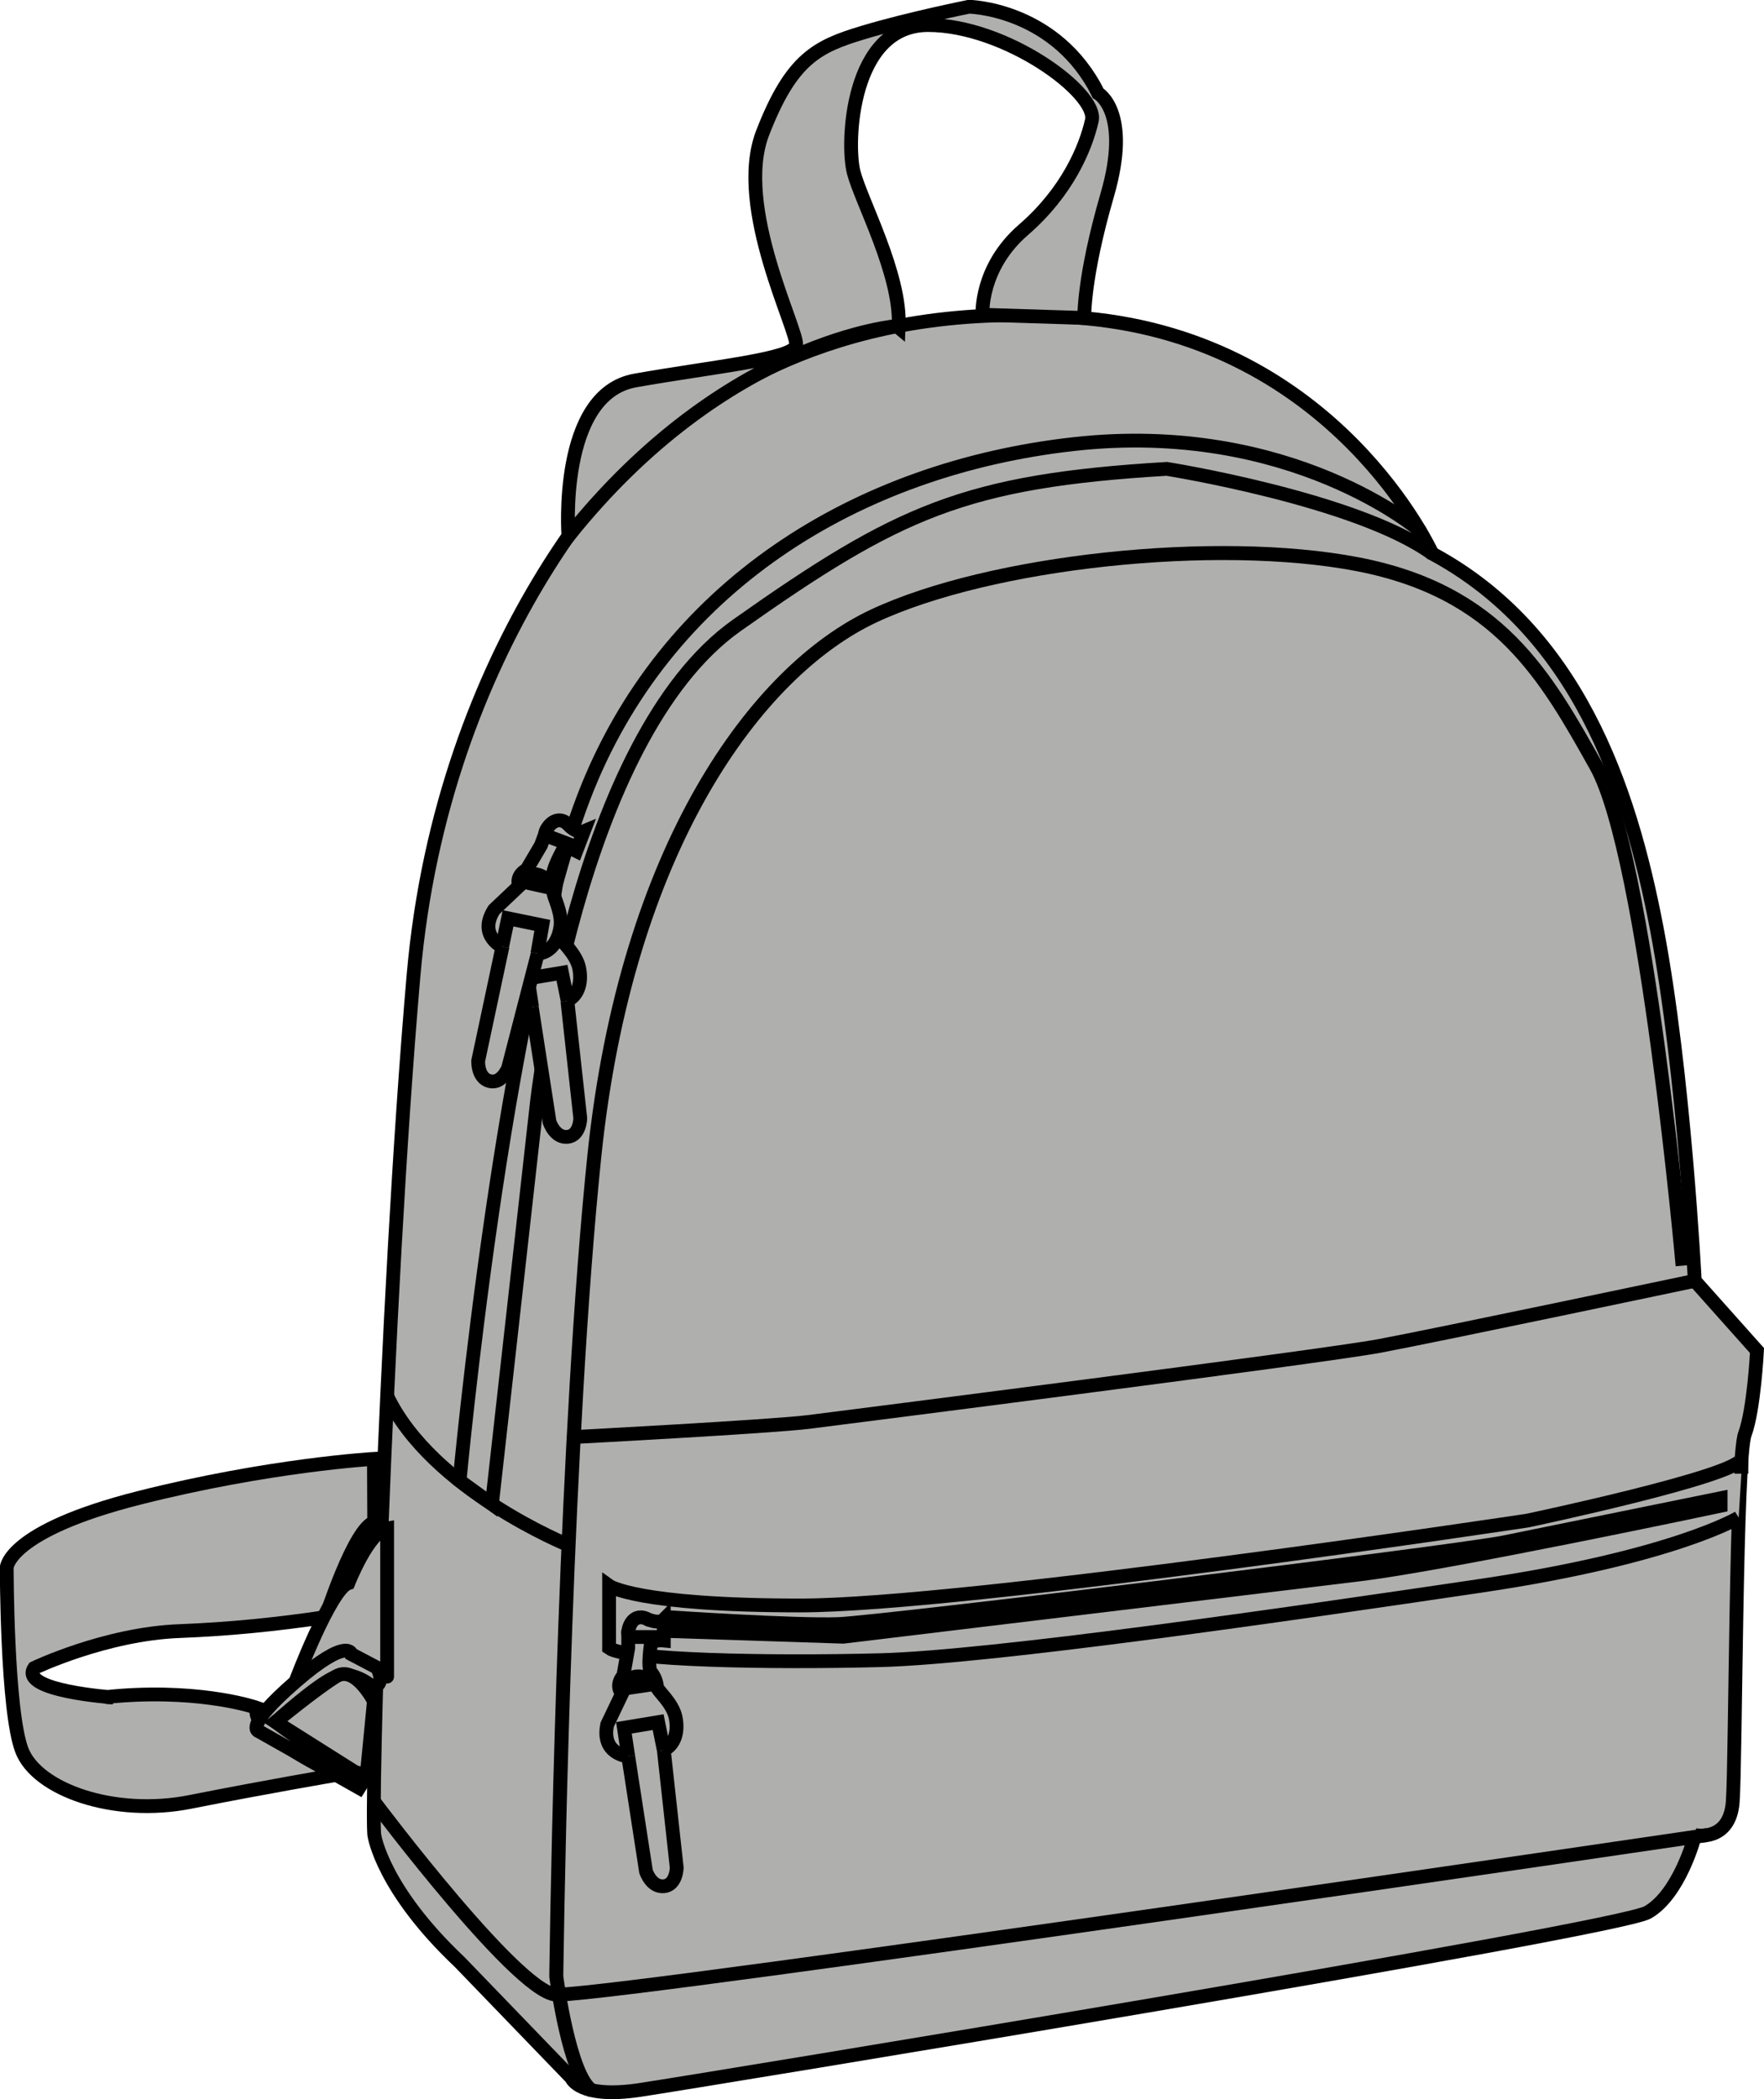 <?xml version="1.0" encoding="utf-8"?>
<!-- Generator: Adobe Illustrator 23.1.1, SVG Export Plug-In . SVG Version: 6.00 Build 0)  -->
<svg version="1.1" id="Layer_1" xmlns="http://www.w3.org/2000/svg" xmlns:xlink="http://www.w3.org/1999/xlink" x="0px" y="0px"
	 viewBox="0 0 654.8 779" style="enable-background:new 0 0 654.8 779;" xml:space="preserve">
<style type="text/css">
	.st0{fill:#AFAFAE;stroke:#000000;stroke-width:5.12;}
	.st1{fill:none;stroke:#000000;stroke-width:5.2;}
</style>
<title>BG153 LGR LINE</title>
<path class="st0" d="M629.1,681c0,0,13,2.8,14.1-12.4s1.1-127.3,4.5-136.4s4.5-31,4.5-31l-23.1-25.9c0,0-3.9-77.2-14.1-130.7
	s-29.9-110.4-83.4-139.2c0,0-35.5-78.9-129-87.3s-138.1,31.6-153.3,39.4c-15.2,7.9-85.1,81.1-95.8,204.5s-16,314.1-14.5,319.3
	c0,0,3,19.8,31.6,46.8l41.5,43c0,0,2.8,7.9,25.4,4.5s362.3-59.2,374.1-65.9s17.5-28,17.5-28.4"/>
<path class="st0" d="M213,533.3c0,0,73.6-3.9,87.1-5.6s190.4-24.2,211.9-28.2c21.4-4,117.2-24.2,117.2-24.2"/>
<path class="st0" d="M645.4,563.2c0,0-24.2,14.7-95.8,25.3s-181.3,26.5-222.8,27.6s-94.5,0-100.7-4.5v-23.1c0,0,10.1,7.3,71,7.3
	s269.9-31.5,269.9-31.5s78.7-16.6,79.4-23v5.6"/>
<path class="st0" d="M246.4,601v7.8c-2-0.2-4,0.2-5.8,1.2c-2.5,1.5-7.9-0.7-7.4-4.5s3.2-6.8,7.4-4.5
	C240.7,601,244.6,602.8,246.4,601z"/>
<path class="st0" d="M241.7,609.5c0,0-1.5,9.5,0,11.1c1.3,1.6,2,3.5,2.2,5.5c0,1.2,5.8,5.8,6.9,11.3s-0.5,10.2-4.4,12l4.8,43.7
	c0,0-0.1,6.5-4.8,6.9s-6.6-5.5-6.6-5.5l-6.6-42.7c0,0-10.1-0.7-7.8-11.8l5.5-11.5c0,0-2.8-2.8,0.5-6.7l1.8-10.2v-4.1h8.8
	L241.7,609.5z"/>
<path class="st0" d="M233.2,626.4l8.1-1.2c0,0-0.4-3.7-5.5-3C235.8,622.2,231.4,623.1,233.2,626.4z"/>
<polyline class="st0" points="233.2,651.8 231.6,641.2 244.3,639.1 246.4,649.5 "/>
<path class="st0" d="M248.8,600.2c0,0,46.8,3.1,62.5,2.5s228.2-26.5,247.4-30.4s80-16.3,80-16.3v2.8c0,0-100.9,21.4-133.5,25.4
	S313,607.4,313,607.4l-64.2-2.1L248.8,600.2z"/>
<path class="st0" d="M211,573.4c0,0-50.6-20.4-67.3-55.3"/>
<path class="st0" d="M138.8,668.5c0,0,56.2,75,68.7,71.6"/>
<path class="st0" d="M138.8,541.4c0,0-38.8,2.2-87.3,14.5s-49,25.8-49,25.8s0,53.1,5.6,67.8s34.3,24.8,62.5,19.2
	s54.7-10.1,54.7-10.1s-33.2-15.2-29.9-24.8c0,0-19.2-6.8-50.7-4.5c-8.9,0.7-2.8,0.6-2.8,0.6S7,627.5,12.7,619
	c0,0,26.5-12.7,54.1-13.7c18.1-0.7,36.2-2.5,54.1-5.2c0,0,10.6-33,18-35.2L138.8,541.4z"/>
<path class="st0" d="M109.6,624.3c0,0,13-34.6,19.7-36.8c0,0,7.5-19.2,14.4-20.3v55C143.8,622.2,115.4,619,109.6,624.3z"/>
<path class="st0" d="M138.8,626.4c0,0-7.3-6.7-14-4.2s-22.5,16.9-22.5,16.9s25.4,18.8,33.8,19.9l-2.8,4.5l-37.2-21
	c0,0-6.2-1.2,13.5-18.3s20.9-10.3,20.9-10.3l9.5,5C139.9,619,143.3,624.2,138.8,626.4z"/>
<path class="st0" d="M211,199c0,0-4-52.7,24.8-57.8s58.6-7.9,59.7-13s-23.1-51.3-12.4-78.9s20.3-32.1,37.2-37.2s39.4-9.6,39.4-9.6
	s30.1,0.5,46.4,29.2c0.5,0.9,1,1.9,1.5,2.9c0,0,12.4,6.8,3.4,37.8s-8.5,45.6-8.5,45.6l-37.8-1.2c0,0-1.1-17.4,15.2-31.5
	s23.1-30.4,25.4-40.6S373.3,9.3,344.5,9.3s-30.4,44-27.6,54.7s17.5,37.8,16.7,56.9C333.6,120.9,269.7,125.5,211,199z"/>
<path class="st0" d="M177.4,549.1c0,0,16.1-126.2,16.4-133.5s3.2-27,3.2-27s20.8-128.5,85.6-173s161.7-67,242.8-16.6"/>
<path class="st0" d="M527,196.9c0,0-47.8-41.1-128.4-32.1s-152.1,53-182,131.3s-46,253.4-46,253.4l12,8.7L199.2,410
	c0,0,14.6-135.8,74.4-178s84.5-53.5,159.5-58c0,0,70.5,11.2,98.6,31.5L527,196.9z"/>
<path class="st0" d="M205.9,331.4c0,0-1.5,9.5,0,11.1c1.3,1.6,2,3.5,2.2,5.5c0,1.2,5.8,5.8,6.9,11.3s-0.5,10.2-4.4,12l4.8,43.7
	c0,0-0.1,6.5-4.8,6.9s-6.6-5.5-6.6-5.5l-6.6-42.7c0,0-10.1-0.7-7.8-11.8l5.5-11.5c0,0-2.8-2.8,0.5-6.7l1.8-10.3v-4h8.8L205.9,331.4z
	"/>
<path class="st0" d="M197.5,348.3l8.1-1.1c0,0-0.4-3.7-5.5-3C200,344.1,195.6,345.1,197.5,348.3z"/>
<polyline class="st0" points="197.5,373.7 195.9,363.1 208.6,361 210.7,371.4 "/>
<path class="st0" d="M216.7,308.5l-2.8,7.3c-1.8-0.9-3.8-1.2-5.8-1c-2.9,0.5-7.1-3.4-5.3-6.8s5.4-5.2,8.5-1.6
	C211.3,306.4,214.3,309.5,216.7,308.5z"/>
<path class="st0" d="M209.3,314.8c0,0-4.7,8.3-3.9,10.4c0.6,1.9,0.7,4,0.1,6c-0.4,1.1,3.4,7.4,2.5,13s-4,9.4-8.4,9.7l-11,42.5
	c0,0-2.4,6-6.9,4.8s-4.2-7.5-4.2-7.5l9-42.3c0,0-9.2-4.2-3.1-13.8l9.3-8.8c0,0-1.6-3.6,2.8-6.1l5.3-9l1.4-3.8l8.2,3.1L209.3,314.8z"
	/>
<path class="st0" d="M195.4,327.5l8,1.8c0,0,0.9-3.6-4.1-4.8C199.2,324.5,194.7,323.9,195.4,327.5z"/>
<polyline class="st0" points="186.4,351.3 188.6,340.8 201.3,343.4 199.5,353.8 "/>
<path class="st0" d="M633.7,681c0,0-396.3,58.4-426.2,59.2"/>
<path class="st1" d="M624.6,469.7c0,0-13.5-152.2-32.1-185.4s-36.1-64.8-88.5-74.9s-136.4-1.1-179.7,19.2s-91.8,85.6-103.7,200.6
	c-10.5,102-13.5,262.7-14,297.5c-0.1,4.4-0.1,6.8-0.1,6.8s4.8,37.4,13.4,42.4"/>
<path class="st0" d="M138.8,631.3c0,0-6.9-13.5-14-9.2s-22.5,16.9-22.5,16.9l29.3,18.5l4.5,1.5L138.8,631.3z"/>
</svg>
